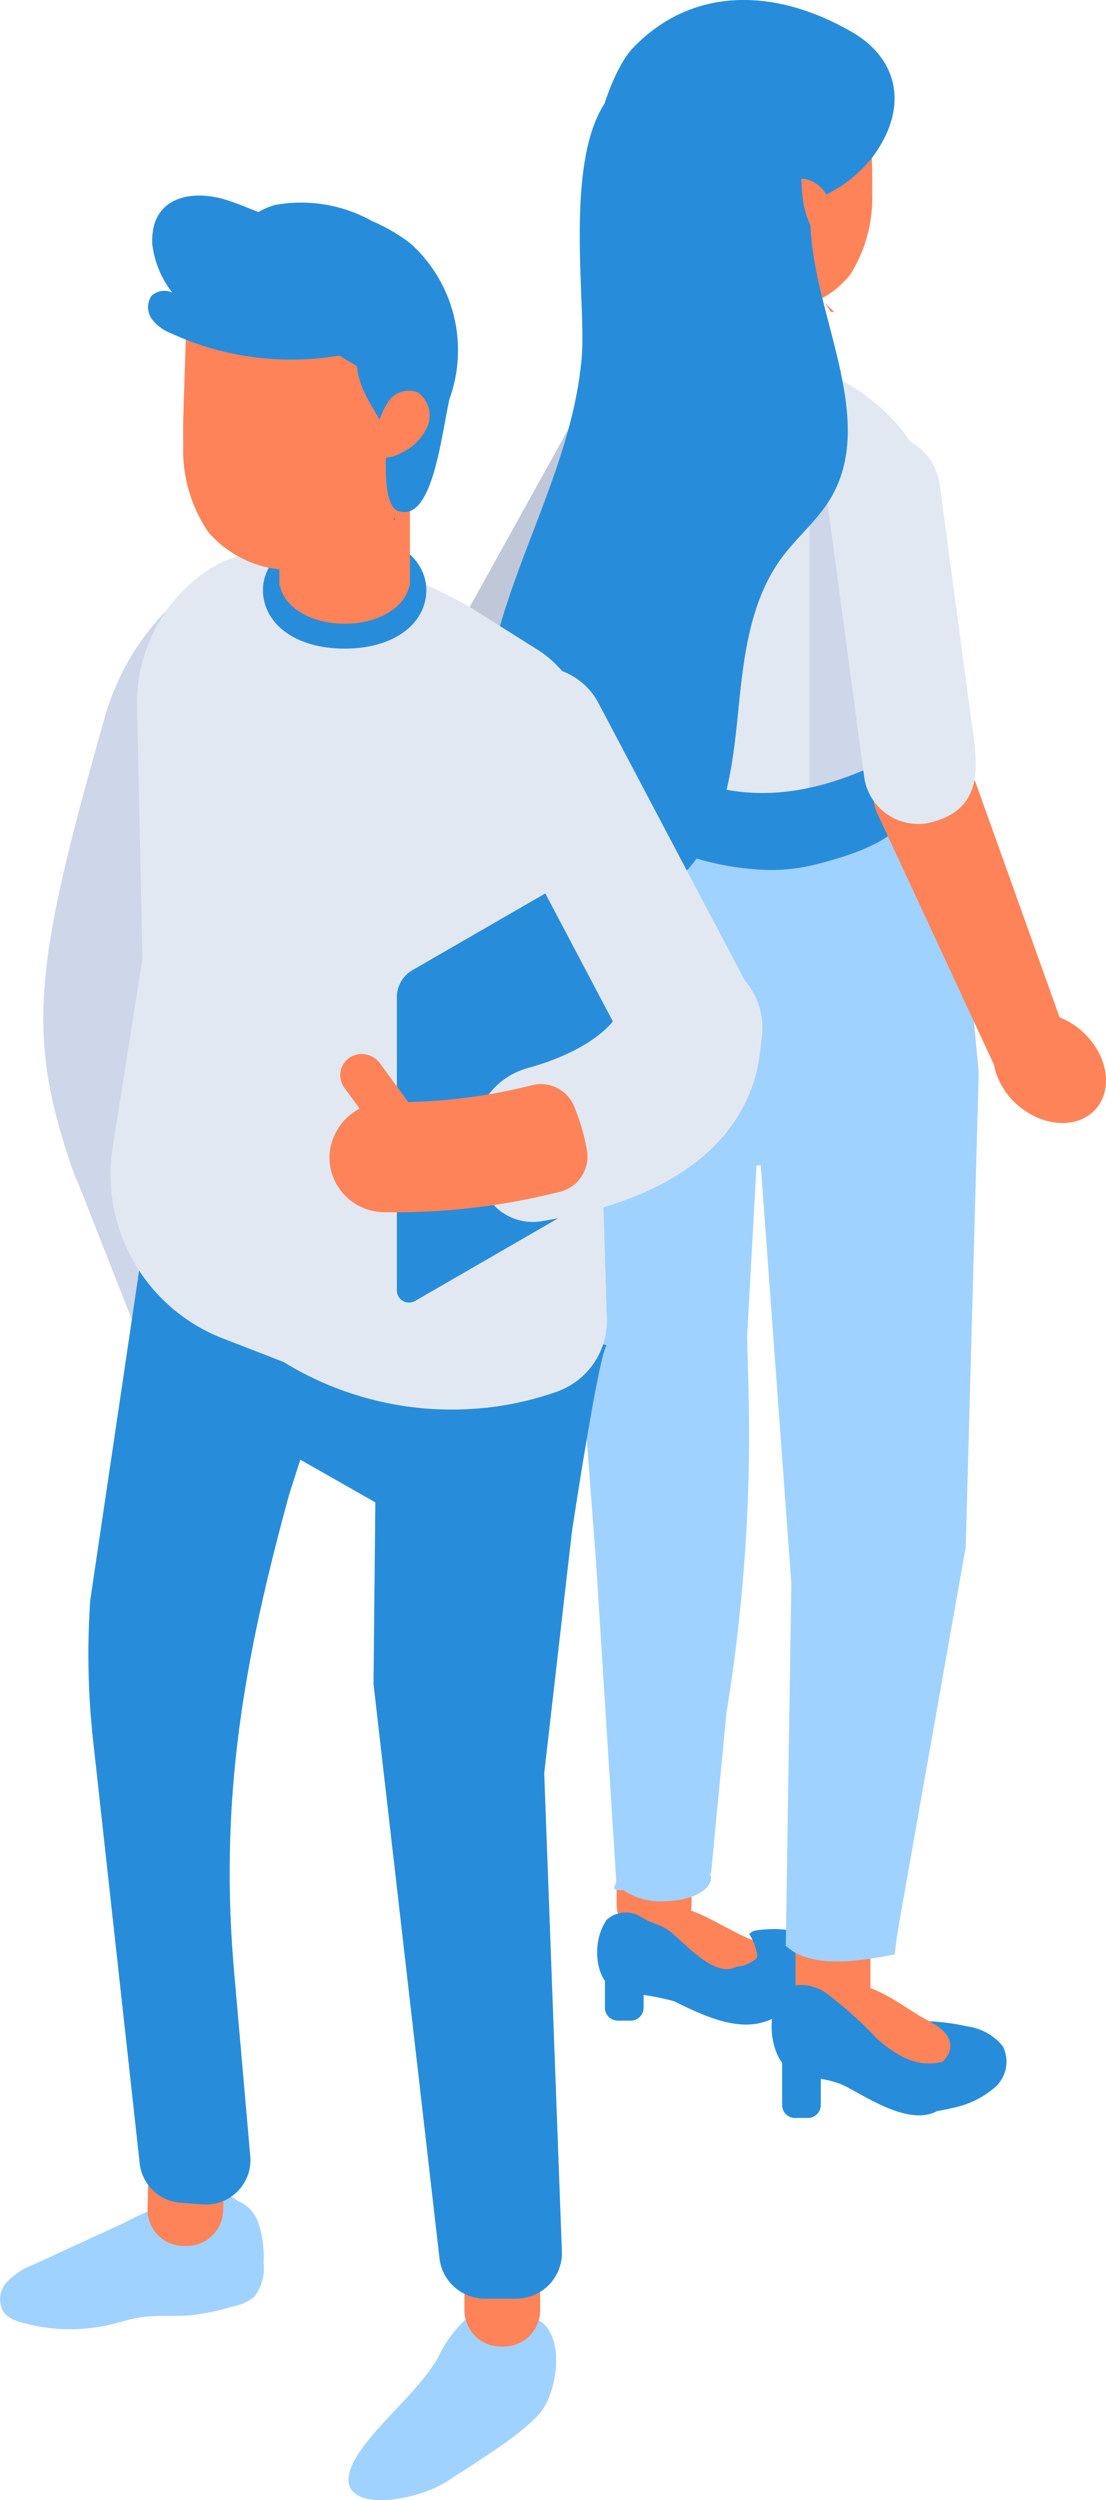 <svg xmlns="http://www.w3.org/2000/svg" xmlns:xlink="http://www.w3.org/1999/xlink" width="66.326" height="149.877" viewBox="0 0 66.326 149.877">
  <defs>
    <clipPath id="clip-path">
      <rect id="長方形_1722" data-name="長方形 1722" width="41.204" height="126.968" fill="none"/>
    </clipPath>
    <clipPath id="clip-path-3">
      <rect id="長方形_1720" data-name="長方形 1720" width="4.156" height="4.813" fill="none"/>
    </clipPath>
    <clipPath id="clip-path-4">
      <rect id="長方形_1719" data-name="長方形 1719" width="45.724" height="138.154" fill="none"/>
    </clipPath>
  </defs>
  <g id="グループ_3484" data-name="グループ 3484" transform="translate(2256 17610.999)">
    <g id="イラスト_男女比_女性" transform="translate(-2230.878 -17611)">
      <g id="グループ_3076" data-name="グループ 3076" transform="translate(0)" clip-path="url(#clip-path)">
        <g id="グループ_3075" data-name="グループ 3075" transform="translate(0)">
          <g id="グループ_3074" data-name="グループ 3074" clip-path="url(#clip-path)">
            <path id="パス_3175" data-name="パス 3175" d="M38.038,38.1l-5.013,8.3L43.407,57.325l-3.885,4.028L29.586,51.245a5.632,5.632,0,0,1-.863-6.761l4.848-8.412Z" transform="translate(-27.97 -2.84)" fill="#ff8358"/>
            <path id="パス_3176" data-name="パス 3176" d="M34.506,27.441c1.271-.586,2.52-1.223,3.757-1.881a3.1,3.1,0,0,1,1.738.7,5.308,5.308,0,0,0,1.55.976,3.241,3.241,0,0,1-.4,1.741l-3.092,5.568-3.045,5.485c-1.5,2.588-2.547,5.742-5.976,4.312l-.043-.018a3.133,3.133,0,0,1-1.413-4.4Z" transform="translate(-25.38 -2.013)" fill="#bfc7d8"/>
            <path id="パス_3177" data-name="パス 3177" d="M28.671,124.992h1.112a1.694,1.694,0,0,0,1.689-1.688v-6a1.693,1.693,0,0,0-1.689-1.688H28.671a1.692,1.692,0,0,0-1.688,1.688v6a1.693,1.693,0,0,0,1.688,1.688" transform="translate(-15.125 -9.103)" fill="#ff8358"/>
            <path id="パス_3178" data-name="パス 3178" d="M30,129.718a3.008,3.008,0,0,0,.609-1.756,1.871,1.871,0,0,0-1.024-1.61,5.04,5.04,0,0,0-.757-.364c-1.429-.556-3.3-1.994-5.019-2a1.53,1.53,0,0,0-.5-.2l.088.228a2.953,2.953,0,0,0-2.066,1.431c-.027.04-.053.08-.081.12,1.407.778,2.486.481,3.741,1.521,1.575,1.3,3.162,3.714,5.006,2.628" transform="translate(-8.976 -9.747)" fill="#ff8358"/>
            <path id="パス_3179" data-name="パス 3179" d="M31.793,126.283c-.358-.682-1.655-.83-2.366-.837a7.583,7.583,0,0,0-1.139.077.765.765,0,0,0-.414.213,1.333,1.333,0,0,1,.088.153,3.242,3.242,0,0,1,.378,1.08.289.289,0,0,1-.125.309,2.11,2.11,0,0,1-1.11.427c-1.195.632-2.747-1.039-3.754-1.933-.734-.649-1.077-.534-1.872-1-.043-.025-.084-.054-.127-.077a1.706,1.706,0,0,0-2.035.2,3.552,3.552,0,0,0-.27.492c-.661,1.461-.239,3.943,1.595,3.915a13.914,13.914,0,0,1,2.741.474c3.274,1.646,5.841,2.428,8-1.084.565-.918.819-1.632.412-2.405" transform="translate(-8.064 -9.799)" fill="#278ddb"/>
            <path id="パス_3180" data-name="パス 3180" d="M30.876,131.013h.771a.774.774,0,0,0,.774-.774v-4.012a.774.774,0,0,0-.774-.774h-.771a.774.774,0,0,0-.774.774v4.012a.774.774,0,0,0,.774.774" transform="translate(-18.948 -9.878)" fill="#278ddb"/>
            <path id="パス_3181" data-name="パス 3181" d="M17.025,131.384h1.112a1.694,1.694,0,0,0,1.689-1.688v-6a1.693,1.693,0,0,0-1.689-1.688H17.025a1.692,1.692,0,0,0-1.688,1.688v6a1.693,1.693,0,0,0,1.688,1.688" transform="translate(7.25 -9.606)" fill="#ff8358"/>
            <path id="パス_3182" data-name="パス 3182" d="M12.015,51.982l17.572-.872,1.691,2.648a12.671,12.671,0,0,1,1.991,6.974l.71,7.587L33.2,96.772S29.212,119.23,29.177,119.5c-.013.1-.146.827-.238,1.687-2.427.488-5.069.789-6.465-.463-.031-.029-.064-.053-.1-.08l.035-.008.333-21.688L20.908,73.887l-.254,0-.565,10.285.077,2.857a103.733,103.733,0,0,1-1.315,19.677l-.925,9.632c-.018,0-.041,0-.061,0a.726.726,0,0,1,.056.27c0,.769-1.276,1.392-2.85,1.392a4.024,4.024,0,0,1-2.437-.68c-.118.006-.242.017-.348.012-.06-.031-.12-.062-.179-.094a2.881,2.881,0,0,1,.139-.392l-.01-.168a.555.555,0,0,1-.015-.07c0-.012.006-.024.007-.037L11.023,97.55l-2.2-28.874c-.562-3.551-1.73-13.9,3.192-16.694" transform="translate(-0.408 -4.024)" fill="#a0d2ff"/>
            <path id="パス_3183" data-name="パス 3183" d="M7.514,134.745c1.99,1.408,1.8,2.725,4.782,1.99A5.533,5.533,0,0,0,14.88,135.5a2.047,2.047,0,0,0,.49-2.472,3.31,3.31,0,0,0-2.162-1.2,13.332,13.332,0,0,0-4.285-.247A3.658,3.658,0,0,0,7,132.208c-1.061.855-.378,1.906.515,2.537" transform="translate(19.647 -10.354)" fill="#278ddb"/>
            <path id="パス_3184" data-name="パス 3184" d="M13.39,129a5.231,5.231,0,0,1,1.344.965,19.287,19.287,0,0,1,4.078,4.165,3.514,3.514,0,0,1-2.43,1.924,16.565,16.565,0,0,1-1.892-.67,10.314,10.314,0,0,1-4.179-3.465c-.126-.181-.248-.427-.123-.611l1.667-1.613c1.669-1.616,4.138.691,5.821,1.569.637.333,1.36.794,1.384,1.512.023.671-.6,1.182-1.2,1.469a5.792,5.792,0,0,1-1.9.526Z" transform="translate(12.807 -10.157)" fill="#ff8358"/>
            <path id="パス_3185" data-name="パス 3185" d="M19.339,137.345h.771a.774.774,0,0,0,.774-.774v-4.012a.774.774,0,0,0-.774-.774h-.771a.774.774,0,0,0-.774.774v4.012a.774.774,0,0,0,.774.774" transform="translate(3.217 -10.376)" fill="#278ddb"/>
            <path id="パス_3186" data-name="パス 3186" d="M9.786,129.318a2.646,2.646,0,0,1,2.417.351,23.969,23.969,0,0,1,3.058,2.747c1.407,1.224,2.825,1.909,4.546,1.121.567.345.964.741.946,1.2-.025.666-1.219,1.52-1.745,1.882-1.655,1.138-4.313-.689-5.658-1.373-1.06-.539-2.184-.439-3.193-.889-1.359-.605-1.79-3.762-.371-5.038" transform="translate(12.243 -10.17)" fill="#278ddb"/>
            <path id="パス_3187" data-name="パス 3187" d="M13.511,46.6a22.01,22.01,0,0,1-.054,3,1.392,1.392,0,0,0,.633,1.3,18.316,18.316,0,0,0,2.674,1.391,14.57,14.57,0,0,0,8.613,1.125l.339-.082c1.643-.42,5.217-1.392,5.54-3.428a.99.99,0,0,0,.028-.251c-.006-.191-.017-.388-.028-.584V39.929c.89-2.647,2.521-4.535,1.708-7.9a11.971,11.971,0,0,0-1.9-4.279,11.542,11.542,0,0,0-6.452-4.164c-.879-.252-1.747-.459-2.533-.623a15.6,15.6,0,0,0-5.087-.191A7.291,7.291,0,0,0,12.43,24.8a4.221,4.221,0,0,0-.382.48c-2.118,3.177-.993,7.62-.224,11.069A57.182,57.182,0,0,1,13.511,46.6" transform="translate(-1.955 -1.783)" fill="#e2e8f2"/>
            <path id="パス_3188" data-name="パス 3188" d="M19.567,15c-.011,0-.021.011-.032.023a.758.758,0,0,1-.01-.151.184.184,0,0,0,.042.128" transform="translate(3.649 -1.171)" fill="#278ddb"/>
            <path id="パス_3189" data-name="パス 3189" d="M19.568,23.208h6.381l.787-4.7.591-3.541H20.946Z" transform="translate(-4.149 -1.179)" fill="#ff8358"/>
            <g id="グループ_3073" data-name="グループ 3073" transform="translate(18.43 17.217)" style="mix-blend-mode: multiply;isolation: isolate">
              <g id="グループ_3072" data-name="グループ 3072" transform="translate(0)">
                <g id="グループ_3071" data-name="グループ 3071" clip-path="url(#clip-path-3)">
                  <path id="パス_3190" data-name="パス 3190" d="M20.209,18.688,23.376,23.5h.2l.788-4.7Z" transform="translate(-20.209 -18.688)" fill="#ff8358"/>
                </g>
              </g>
            </g>
            <path id="パス_3191" data-name="パス 3191" d="M20.705,14.713a.52.52,0,0,1-.4.032c-.013-.034-.006-.071-.026-.1Z" transform="translate(1.812 -1.153)" fill="#ff8358"/>
            <path id="パス_3192" data-name="パス 3192" d="M18.036,20.242c.075,0,.148.02.223.029l-.585-.559c.124.173.243.351.362.53" transform="translate(6.663 -1.552)" fill="#ff8358"/>
            <path id="パス_3193" data-name="パス 3193" d="M20.419,24.75c1,1.463,4.334.938,7.517-1.16-.883-.258-1.75-.464-2.537-.626a15.74,15.74,0,0,0-5.085-.192,2.2,2.2,0,0,0,.106,1.977" transform="translate(-5.281 -1.783)" fill="#ff8358"/>
            <path id="パス_3194" data-name="パス 3194" d="M19.582,14.589c-.009,0-.018.011-.028.022a.754.754,0,0,1-.009-.144.187.187,0,0,0,.037.122" transform="translate(3.616 -1.139)" fill="#278ddb"/>
            <path id="パス_3195" data-name="パス 3195" d="M26.49,11.767a8.619,8.619,0,0,1-1.315,4.87,5.535,5.535,0,0,1-4.434,2.092A4.614,4.614,0,0,1,18.1,18.1c-1.51-.977-2.217-3.08-2.6-5.068a18.071,18.071,0,0,1-.285-2.289,9.182,9.182,0,0,1,.235-2.592A7.414,7.414,0,0,1,18.476,3.9a10.341,10.341,0,0,1,4.591-1.569,3.437,3.437,0,0,1,2.3.3A2.116,2.116,0,0,1,26.3,4.026a1.757,1.757,0,0,1,.019.639c.049,1.627.1,3.243.147,4.871.019.731.039,1.476.019,2.231" transform="translate(0.693 -0.178)" fill="#ff8358"/>
            <path id="パス_3196" data-name="パス 3196" d="M20.378,13.039a.439.439,0,0,1-.358.031c-.012-.032-.006-.069-.024-.1Z" transform="translate(2.405 -1.021)" fill="#ff8358"/>
            <path id="パス_3197" data-name="パス 3197" d="M29.433,1.932C24.7-.811,19.745-.759,16.261,2.9c-1.367,1.437-2.66,5.879-2.481,7.93.174,2,1.693,3.538,3.235,4.663,1.949,1.423,4.411,2.512,6.634,2.027a3.019,3.019,0,0,0,.6.036,5.311,5.311,0,0,0,1.1-1.215,2.689,2.689,0,0,1,.948-.9c.211-1.1.185-2.338.875-3.158a4.305,4.305,0,0,1,1.1-.828,8.154,8.154,0,0,0,2.351-2c2.311-3.095,1.477-5.979-1.19-7.525" transform="translate(-3.446 0)" fill="#278ddb"/>
            <path id="パス_3198" data-name="パス 3198" d="M17.8,12.91a3.051,3.051,0,0,0,.542,1.675,3.056,3.056,0,0,0,.69.855,1.167,1.167,0,0,0,.994.259c1.067-.28.967-1.974.636-2.806a1.916,1.916,0,0,0-1.425-1.245A1.284,1.284,0,0,0,17.8,12.91" transform="translate(3.912 -0.916)" fill="#ff8358"/>
            <path id="パス_3199" data-name="パス 3199" d="M11.232,32.739c.817-1.459,1.518-2.516,3.278-2.231A22.817,22.817,0,0,1,18.1,31.567c.113.347.22.7.312,1.08.813,3.362-.818,5.25-1.708,7.9v9.137c.011.2.022.392.028.584a1.039,1.039,0,0,1-.028.251c-.322,2.036-3.9,3.008-5.54,3.428l-.338.082V33.283a2.613,2.613,0,0,0,.4-.544" transform="translate(12.593 -2.398)" fill="#ced6e9"/>
            <path id="パス_3200" data-name="パス 3200" d="M12.6,51.582a21.772,21.772,0,0,0,.056-2.96l-.023-.483.426.229c4.245,2.293,8.255,4.459,15.024,1.586.24-.1.487-.2.736-.29a7.834,7.834,0,0,0,1.7-.8l.429-.3v2.495c.011.2.021.4.026.582a1.225,1.225,0,0,1-.029.31c-.357,2.26-4.132,3.236-5.744,3.654a11.057,11.057,0,0,1-2.777.341,16.784,16.784,0,0,1-6.347-1.4,18.655,18.655,0,0,1-2.718-1.412,1.675,1.675,0,0,1-.757-1.55" transform="translate(-1.375 -3.79)" fill="#278ddb"/>
            <path id="パス_3201" data-name="パス 3201" d="M4.661,49.154a16.679,16.679,0,0,1,1.866.414c.709.59,1.35,1.118,1.412,1.129l5.893,16.477a2.261,2.261,0,0,1,.178,1.732,2.191,2.191,0,0,1-.116.307,2.255,2.255,0,0,1-.981,1.043,2.277,2.277,0,0,1-3.082-.92L2.079,52.641l-.018-.035a2.461,2.461,0,0,1,2.6-3.453" transform="translate(25.416 -3.868)" fill="#ff8358"/>
            <path id="パス_3202" data-name="パス 3202" d="M1.421,71.4C-.1,70.027-.456,67.941.627,66.735s3.2-1.074,4.718.294,1.877,3.454.793,4.66-3.2,1.074-4.718-.294" transform="translate(34.439 -5.19)" fill="#ff8358"/>
            <path id="パス_3203" data-name="パス 3203" d="M14.7,51.536l-.048.012a3.264,3.264,0,0,1-3.918-2.8L8.5,32.088a3.41,3.41,0,0,1,6.759-.9l.88,6.569.869,6.471c.359,3.09,1.443,6.375-2.31,7.312" transform="translate(15.962 -2.223)" fill="#e2e8f2"/>
            <path id="パス_3204" data-name="パス 3204" d="M18.027,37.045c1.606-5.093,4.2-9.958,4.646-15.28.336-4.057-1.83-16.073,4.081-17,2.65-.415,7.6,1.479,9.235,3.492a15.558,15.558,0,0,0-.053,4.058,4.947,4.947,0,0,0,.456,1.567c.175,5.384,4.037,11.635,1.192,16.385-.79,1.316-2.014,2.313-2.925,3.55-1.747,2.37-2.215,5.425-2.518,8.354s-.521,5.962-1.889,8.57-4.256,4.686-7.14,4.09a6.8,6.8,0,0,1-3.762-2.484c-3.372-4.141-2.93-10.21-1.324-15.3" transform="translate(-12.907 -0.371)" fill="#278ddb"/>
          </g>
        </g>
      </g>
    </g>
    <g id="イラスト_男女比_男性" transform="translate(-2256 -17599.277)">
      <path id="パス_3152" data-name="パス 3152" d="M37.224,81.047v0Z" transform="translate(-25.793 -5.768)" fill="#ced6e9"/>
      <g id="グループ_3069" data-name="グループ 3069" transform="translate(0)">
        <g id="グループ_3068" data-name="グループ 3068" clip-path="url(#clip-path-4)">
          <path id="パス_3153" data-name="パス 3153" d="M40.613,74.2a2.43,2.43,0,0,0,1.977-1.474,9.374,9.374,0,0,0,.155-7.81L39.531,51.322c-1.242-3.959-.726-9.134,1.223-11.944l3.738-5.386c1.281-1.843,1.531-5.31.56-7.742s-4.386-1.317-5.667.528a15.134,15.134,0,0,0-3.743,6.446C31.408,48.107,30.886,52.2,33.725,60.4a6.408,6.408,0,0,0,.3.719L38.48,72.428c.573,1.175,1.351,1.769,2.133,1.769" transform="translate(-29.356 -1.957)" fill="#ced6e9"/>
          <path id="パス_3154" data-name="パス 3154" d="M23.725,137.953c2.918-.061,2.412,4.384,1.185,5.833-1.148,1.355-4,3.048-5.488,4.041-2.346,1.566-8.3,2.176-5.038-2.115,1.381-1.816,3.219-3.275,4.4-5.224a7.368,7.368,0,0,1,1.7-2.344c.789-.569,2.135-.51,2.5.391Z" transform="translate(7.47 -10.848)" fill="#a0d2ff"/>
          <path id="パス_3155" data-name="パス 3155" d="M46.084,130.32a2.134,2.134,0,0,1,1.867,1.4,6.272,6.272,0,0,1,.329,2.44,2.778,2.778,0,0,1-.546,2.039,2.747,2.747,0,0,1-1.255.582,14.71,14.71,0,0,1-2.576.536c-.99.085-2-.03-2.978.12-.626.095-1.232.3-1.849.441a10.539,10.539,0,0,1-5.315-.136,2,2,0,0,1-1.034-.569,1.5,1.5,0,0,1,.147-1.828,4.379,4.379,0,0,1,1.644-1.083l5.435-2.5a14.478,14.478,0,0,1,5.572-1.691c.625-.015,1.448.268,1.392.891Z" transform="translate(-32.478 -10.242)" fill="#a0d2ff"/>
          <path id="パス_3156" data-name="パス 3156" d="M37.132,132.739l.178,0a2.18,2.18,0,0,0,2.233-2.125l.09-3.676a2.18,2.18,0,0,0-2.125-2.232l-.178,0a2.18,2.18,0,0,0-2.232,2.125l-.091,3.676a2.18,2.18,0,0,0,2.125,2.232" transform="translate(-26.16 -9.819)" fill="#ff8358"/>
          <path id="パス_3157" data-name="パス 3157" d="M16.653,139.286h.179a2.179,2.179,0,0,0,2.179-2.179V133.43a2.18,2.18,0,0,0-2.179-2.18h-.179a2.18,2.18,0,0,0-2.179,2.18v3.678a2.179,2.179,0,0,0,2.179,2.179" transform="translate(13.379 -10.334)" fill="#ff8358"/>
          <path id="パス_3158" data-name="パス 3158" d="M14.2,62.035l9.669-5.119,12.516,3.972L39.9,66.115l-.283,6.81,1.6.492c-.489.565-2.088,11.194-2.088,11.194L37.472,99.059l1.062,28.76a2.74,2.74,0,0,1-2.74,2.74H33.911a2.741,2.741,0,0,1-2.731-2.51l-3.946-34.34.11-10.887-4.5-2.557-.648,2.018c-2.751,10.032-4.226,18.349-3.318,28.711l.974,11.128a2.666,2.666,0,0,1-2.86,2.787l-1.327-.1a2.666,2.666,0,0,1-2.443-2.274L10.419,97.1a47.194,47.194,0,0,1-.172-8.407Z" transform="translate(-4.835 -4.481)" fill="#278ddb"/>
          <path id="パス_3159" data-name="パス 3159" d="M11.724,32.228l.322,15.348-1.783,11.3a10.534,10.534,0,0,0,6.6,11.461l3.649,1.415a19.221,19.221,0,0,0,12.053,2.75,19.028,19.028,0,0,0,4.337-.975,4.5,4.5,0,0,0,2.992-4.383L38.847,34.46a6.633,6.633,0,0,0-1.808-4.321,6.221,6.221,0,0,0-1.445-1.179l-2.766-1.744-.77-.487a24.379,24.379,0,0,0-9.79-3.41,15.94,15.94,0,0,0-2.074-.142,7.5,7.5,0,0,0-3.709.786,9.575,9.575,0,0,0-4.761,8.266" transform="translate(-3.505 -1.825)" fill="#e2e8f2"/>
          <path id="パス_3160" data-name="パス 3160" d="M12.126,75.1a19.074,19.074,0,0,0,4.337-.974,4.5,4.5,0,0,0,2.992-4.384L18.411,35.056A6.635,6.635,0,0,0,16.6,30.734a14.1,14.1,0,0,0-1.822.3,1.749,1.749,0,0,0-.5.2,4.711,4.711,0,0,0-2.231,1.178c-1.367,1.43-1.037,3.756-.362,5.625.661,1.886,1.572,1.2,1.053,3.114-.377,1.367-1.43,2.483-1.713,3.881-.581,2.954,2.545,11.932,2.247,14.934-.173,1.713-1.414,3.1-2.2,4.62-1.666,3.316-.989,7.37,1.053,10.513" transform="translate(16.93 -2.42)" fill="#e2e8f2"/>
          <path id="パス_3161" data-name="パス 3161" d="M26.778,28.883c3.022,0,4.9-1.544,4.9-3.516s-2.153-3.516-4.9-3.516-4.9,1.544-4.9,3.516,1.878,3.516,4.9,3.516" transform="translate(-6.11 -1.721)" fill="#278ddb"/>
          <path id="パス_3162" data-name="パス 3162" d="M22.949,24.028h0V16.16a3.557,3.557,0,0,1,1.069-2.518,3.9,3.9,0,0,1,1.383-.9,4.448,4.448,0,0,1,1.336-.251c.22,0,.439.015.644.029a3.983,3.983,0,0,1,2.247,1.046,3.537,3.537,0,0,1,1.148,2.592v7.867h0v.385H30.73c-.271,1.285-1.87,2.244-3.868,2.244s-3.6-.959-3.867-2.244h-.045Z" transform="translate(-6.193 -0.984)" fill="#ff8358"/>
          <path id="パス_3163" data-name="パス 3163" d="M22.681,46.613l1.849-3.884-1.515-.714a.707.707,0,0,0-.655.028L9.956,49.2a.705.705,0,0,0-.354.612V68.881a.707.707,0,0,0,.406.639l.707.333a.818.818,0,0,0,1.087-.388l.922-1.938,9.957-5.749Z" transform="translate(12.348 -3.303)" fill="#e2e8f2"/>
          <path id="パス_3164" data-name="パス 3164" d="M22.68,62.715,10.693,69.637a.728.728,0,0,1-1.092-.63V51.427a1.872,1.872,0,0,1,.936-1.621L22.68,42.795Z" transform="translate(14.199 -3.37)" fill="#278ddb"/>
          <path id="パス_3165" data-name="パス 3165" d="M13.651,55.912a4.073,4.073,0,0,1-3.74-2.171L.833,36.544a4.075,4.075,0,0,1,7.207-3.8l9.077,17.2a4.076,4.076,0,0,1-3.466,5.974" transform="translate(27.803 -2.407)" fill="#e2e8f2"/>
          <path id="パス_3166" data-name="パス 3166" d="M3.224,56.2c4.119-1.145,5.26-2.926,5.441-3.26a4.362,4.362,0,0,1,8.582,1.56c-.166,1.009.016,8.787-13.238,10.886A3.183,3.183,0,0,1,.495,63.221,9.926,9.926,0,0,1,0,60.547,4.389,4.389,0,0,1,3.224,56.2" transform="translate(28.418 -3.892)" fill="#e2e8f2"/>
          <path id="パス_3167" data-name="パス 3167" d="M14.837,58.9a33.249,33.249,0,0,0,8.646-1,2.156,2.156,0,0,1,2.558,1.217,13.034,13.034,0,0,1,.785,2.663,2.181,2.181,0,0,1-1.579,2.486A40.311,40.311,0,0,1,14.685,65.5a3.3,3.3,0,0,1-3.3-3.417,3.4,3.4,0,0,1,3.45-3.184" transform="translate(8.373 -4.553)" fill="#ff8358"/>
          <path id="パス_3168" data-name="パス 3168" d="M26.559,60.766h0a1.354,1.354,0,0,1-1.845-.334L22.864,57.9a1.275,1.275,0,0,1,.281-1.808,1.355,1.355,0,0,1,1.846.334l1.849,2.533a1.275,1.275,0,0,1-.281,1.808" transform="translate(-2.2 -4.398)" fill="#ff8358"/>
          <path id="パス_3169" data-name="パス 3169" d="M23.523,15.387a8.74,8.74,0,0,0,1.524,5.227,6.63,6.63,0,0,0,5.14,2.246,5.7,5.7,0,0,0,3.059-.673c1.751-1.048,2.57-3.306,3.013-5.44a18,18,0,0,0,.33-2.458,9.159,9.159,0,0,0-.273-2.782,8,8,0,0,0-3.5-4.566,12.615,12.615,0,0,0-5.321-1.685,4.269,4.269,0,0,0-2.673.324,2.277,2.277,0,0,0-1.081,1.5,1.759,1.759,0,0,0-.022.686c-.057,1.747-.114,3.481-.17,5.228-.023.786-.046,1.585-.023,2.4" transform="translate(-12.535 -0.408)" fill="#ff8358"/>
          <path id="パス_3170" data-name="パス 3170" d="M24,14.7c.011,0,.023.012.034.025a.8.8,0,0,0,.011-.162A.2.2,0,0,1,24,14.7" transform="translate(-0.439 -1.147)" fill="#278ddb"/>
          <path id="パス_3171" data-name="パス 3171" d="M24.7,14.7c-.045-.025-.079-.05-.125-.075-.113-.063-.273-.112-.353,0-.056.075.034.162.1.174l-.274.287A.563.563,0,0,0,24.7,14.7" transform="translate(-1.137 -1.147)" fill="#278ddb"/>
          <path id="パス_3172" data-name="パス 3172" d="M23.9,21.115c.042-.057.086-.121.127-.181.006.043,0,.088.01.131Z" transform="translate(-0.337 -1.648)" fill="#278ddb"/>
          <path id="パス_3173" data-name="パス 3173" d="M20.029,6.025a1.132,1.132,0,0,1,1.259-.207,5.781,5.781,0,0,1-1.2-2.895c-.139-2.814,2.3-3.288,4.3-2.7.706.207,1.382.5,2.067.768a4.33,4.33,0,0,1,.978-.423,8.735,8.735,0,0,1,5.824.955,11.141,11.141,0,0,1,2.29,1.33,8.609,8.609,0,0,1,2.364,9.343c-.51,2.271-1.025,7.428-3.078,6.715-1.1-.38-.637-4.23-.674-4.37-.423-1.566-1.6-2.433-1.8-4.312L31.3,9.594A17.227,17.227,0,0,1,21.249,8.276a2.753,2.753,0,0,1-1.163-.834,1.236,1.236,0,0,1-.057-1.417" transform="translate(-10.955 0)" fill="#278ddb"/>
          <path id="パス_3174" data-name="パス 3174" d="M22.224,15.109c-.381.018-.634.53-.516.929a1.009,1.009,0,0,0,.886.68,2.09,2.09,0,0,0,1.1-.287,3.116,3.116,0,0,0,1.576-1.553,1.719,1.719,0,0,0-.545-2.071,1.485,1.485,0,0,0-1.819.6,5.3,5.3,0,0,0-.755,2.071Z" transform="translate(0.348 -0.998)" fill="#ff8358"/>
        </g>
      </g>
    </g>
  </g>
</svg>
